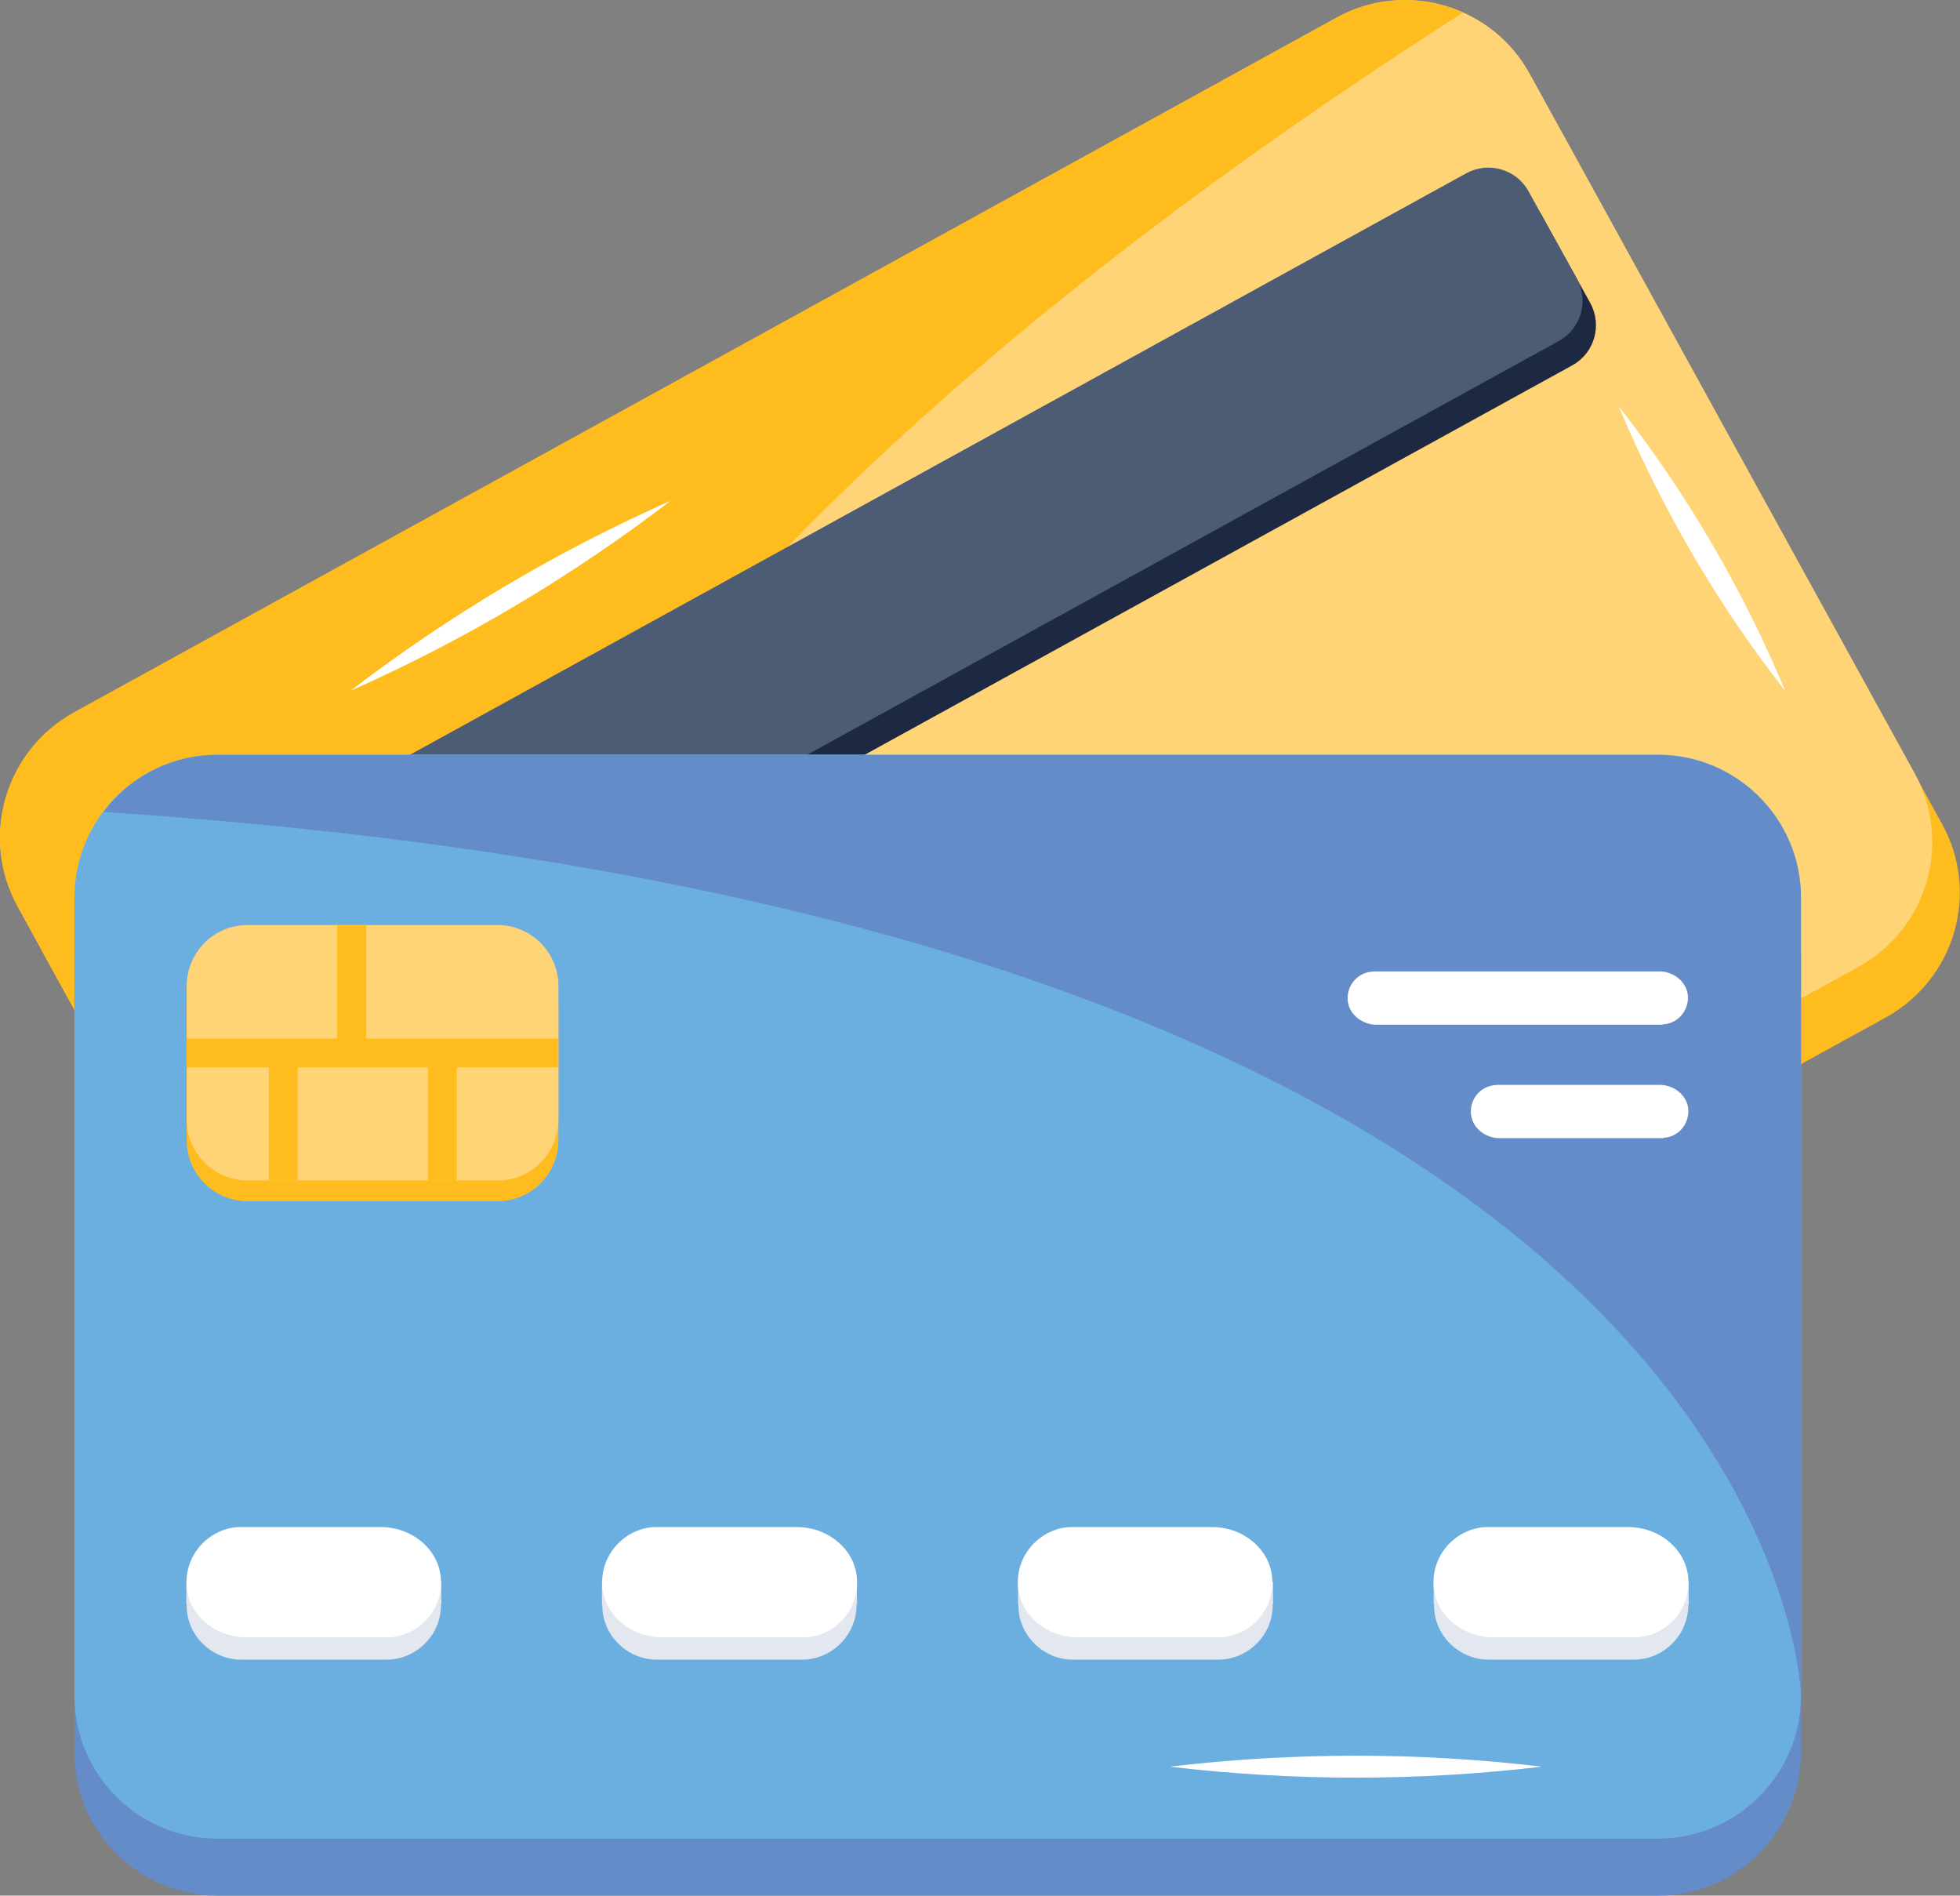 <?xml version="1.0" encoding="utf-8"?>
<!-- Generator: Adobe Illustrator 25.0.0, SVG Export Plug-In . SVG Version: 6.00 Build 0)  -->
<svg version="1.1" id="Layer_1" xmlns="http://www.w3.org/2000/svg" xmlns:xlink="http://www.w3.org/1999/xlink" x="0px" y="0px"
	 viewBox="0 0 481.9 466" style="enable-background:new 0 0 481.9 466;" xml:space="preserve">
<rect x="0" y="0" width="481.9" height="466" fill="#808080" stroke="none"/>
<g>
	<path style="fill:#FEBC1E;" d="M463.7,250.1L153.4,420.8c-17,9.4-38.4,3.2-47.7-13.9L11.1,235.2c-9.4-17-3.2-38.4,13.9-47.7
		L335.2,16.7c17-9.4,38.4-3.2,47.7,13.9l94.5,171.8C486.9,219.3,480.7,240.7,463.7,250.1L463.7,250.1z"/>
	<path style="fill:#FFD476;" d="M456.9,237.7L146.7,408.5c-17,9.4-38.4,3.2-47.7-13.9L4.4,222.9c-9.4-17-3.2-38.4,13.9-47.7
		L328.5,4.4c17-9.4,38.4-3.2,47.7,13.9L470.7,190C480.1,207,473.9,228.4,456.9,237.7L456.9,237.7z"/>
	<path style="fill:#FEBC1E;" d="M328.5,4.4L18.2,175.1c-17,9.4-23.2,30.7-13.9,47.7l94.5,171.8c0,0-88.1-168.5,260.9-391.5
		C349.8-1.4,338.1-1,328.5,4.4z"/>
	<path style="fill:#1D2943;" d="M32.2,243.9L44,265.5c3,5.4,9.8,7.4,15.3,4.4L386.6,89.8c5.4-3,7.4-9.8,4.4-15.3L379.1,53
		c-3-5.4-9.8-7.4-15.3-4.4L36.6,228.7C31.1,231.7,29.2,238.5,32.2,243.9z"/>
	<path style="fill:#4D5C75;" d="M28.9,237.9l11.9,21.6c3,5.4,9.8,7.4,15.3,4.4L383.3,83.8c5.4-3,7.4-9.8,4.4-15.3L375.8,47
		c-3-5.4-9.8-7.4-15.3-4.4L33.3,222.7C27.8,225.7,25.9,232.5,28.9,237.9L28.9,237.9z"/>
	<path style="fill:#638CC8;" d="M407.6,466H53.5c-19.4,0-35.2-15.7-35.2-35.1V234.8c0-19.4,15.7-35.1,35.2-35.1h354.1
		c19.4,0,35.2,15.7,35.2,35.1v196.1C442.7,450.3,427,466,407.6,466L407.6,466z"/>
	<path style="fill:#6BAEE0;" d="M53.5,452h354.1c19.4,0,35.2-15.7,35.2-35.1c0,0,0,0,0,0V220.7c0-19.4-15.7-35.2-35.2-35.2H53.5
		c-19.4,0-35.2,15.7-35.2,35.2l0,0v196.1C18.3,436.2,34,452,53.5,452C53.5,452,53.5,452,53.5,452L53.5,452z"/>
	<path style="fill:#638CC8;" d="M53.5,185.6h354.1c19.4,0,35.2,15.7,35.2,35.1v196.1c0,0-4-190.1-417.3-217.2
		C32,190.8,42.4,185.6,53.5,185.6L53.5,185.6z"/>
	<path style="fill:#E3E7EF;" d="M415.2,388.9v5.5h-0.1c0.1,7.4-6,13.6-13.4,13.6H366c-7.3,0-13.6-6.1-13.4-13.6h-0.1v-5.5h0.9
		c2.1-5.3,7.8-8.9,13.9-8.9h33.2c6,0,11.8,3.6,13.9,8.9H415.2z"/>
	<path style="fill:#FFFFFF;" d="M401.6,402.5h-34.5c-6.9,0-13.5-4.7-14.5-11.6c-1.1-7.4,4.1-14.3,11.5-15.4c0.6-0.1,1.3-0.1,2-0.1
		h34.3c7.4,0,14.2,5.3,14.7,12.7c0.5,7.5-5.1,13.9-12.6,14.4C402.3,402.5,401.9,402.5,401.6,402.5L401.6,402.5z"/>
	<path style="fill:#E3E7EF;" d="M313,388.9v5.5h-0.1c0.2,7.4-6,13.6-13.4,13.6h-35.7c-7.3,0-13.6-6.1-13.4-13.6h-0.1v-5.5h0.9
		c2.1-5.3,7.8-8.9,13.9-8.9h33.2c6,0,11.8,3.6,13.9,8.9H313z"/>
	<path style="fill:#FFFFFF;" d="M299.4,402.5h-34.5c-6.9,0-13.5-4.7-14.5-11.6c-1.1-7.4,4.1-14.3,11.5-15.4c0.6-0.1,1.3-0.1,1.9-0.1
		h34.3c7.4,0,14.2,5.3,14.7,12.7c0.5,7.5-5.1,13.9-12.6,14.4C300,402.5,299.7,402.5,299.4,402.5z"/>
	<path style="fill:#E3E7EF;" d="M210.7,388.9v5.5h-0.1c0.1,7.4-6,13.6-13.4,13.6h-35.7c-7.3,0-13.6-6.1-13.4-13.6h-0.1v-5.5h0.9
		c2.1-5.3,7.8-8.9,13.9-8.9H196c6,0,11.8,3.6,13.9,8.9H210.7z"/>
	<path style="fill:#FFFFFF;" d="M197.2,402.5h-34.5c-6.9,0-13.5-4.7-14.5-11.6c-1.1-7.4,4.1-14.3,11.5-15.4c0.6-0.1,1.3-0.1,2-0.1
		H196c7.4,0,14.2,5.3,14.7,12.7c0.5,7.5-5.1,13.9-12.6,14.4C197.8,402.5,197.5,402.5,197.2,402.5z"/>
	<path style="fill:#E3E7EF;" d="M108.5,388.9v5.5h-0.1c0.2,7.4-6,13.6-13.4,13.6H59.3c-7.3,0-13.6-6.1-13.4-13.6h-0.1v-5.5h0.9
		c2.1-5.3,7.8-8.9,13.9-8.9h33.2c6,0,11.8,3.6,13.9,8.9H108.5z"/>
	<path style="fill:#FFFFFF;" d="M95,402.5H60.5c-6.9,0-13.5-4.7-14.5-11.6c-1.1-7.4,4.1-14.3,11.5-15.4c0.6-0.1,1.3-0.1,1.9-0.1
		h34.3c7.4,0,14.2,5.3,14.7,12.7c0.5,7.5-5.1,13.9-12.6,14.4C95.6,402.5,95.3,402.5,95,402.5z"/>
	<path style="fill:#FEBC1E;" d="M45.9,247.5v32.8c0,8.3,6.7,15,15,15h61.4c8.3,0,15-6.7,15-15v-32.8c0-8.3-6.7-15-15-15H60.8
		C52.6,232.5,45.9,239.2,45.9,247.5z"/>
	<path style="fill:#FFD476;" d="M45.9,242.4v32.8c0,8.3,6.7,15,15,15h61.4c8.3,0,15-6.7,15-15v-32.8c0-8.3-6.7-15-15-15H60.8
		C52.6,227.4,45.9,234.1,45.9,242.4z"/>
	<path style="fill:#FEBC1E;" d="M90,255.3v-27.8h-7.1v27.8h-37v7.1h20.2v27.8h7.1v-27.8h32v27.8h7.1v-27.8h24.9v-7.1H90z"/>
	<path style="fill:#FFFFFF;" d="M408.7,279.8h-40c-3.3,0-6.5-2.3-7-5.6c-0.5-3.6,1.9-6.9,5.5-7.4c0.3,0,0.6-0.1,0.9-0.1h40
		c3.5,0,6.8,2.6,7,6.1c0.2,3.6-2.5,6.7-6,6.9C409,279.8,408.8,279.8,408.7,279.8L408.7,279.8z M408.7,251.9h-70.3
		c-3.3,0-6.5-2.3-7-5.6c-0.5-3.6,2-6.9,5.5-7.4c0.3,0,0.6-0.1,0.9-0.1h70.2c3.5,0,6.8,2.6,7,6.1c0.2,3.6-2.5,6.7-6,6.9
		C409,251.9,408.8,251.9,408.7,251.9z M398,99.9c16.7,21.4,30.5,44.9,40.9,69.9C422.2,148.5,408.5,124.9,398,99.9L398,99.9z
		 M86.2,169.8c24.3-18.6,50.7-34.3,78.7-46.7C140.6,141.7,114.2,157.4,86.2,169.8z M287.6,434.3c30.4-3.6,61.1-3.6,91.5,0
		C348.6,437.9,318.1,437.9,287.6,434.3z"/>
</g>
</svg>
